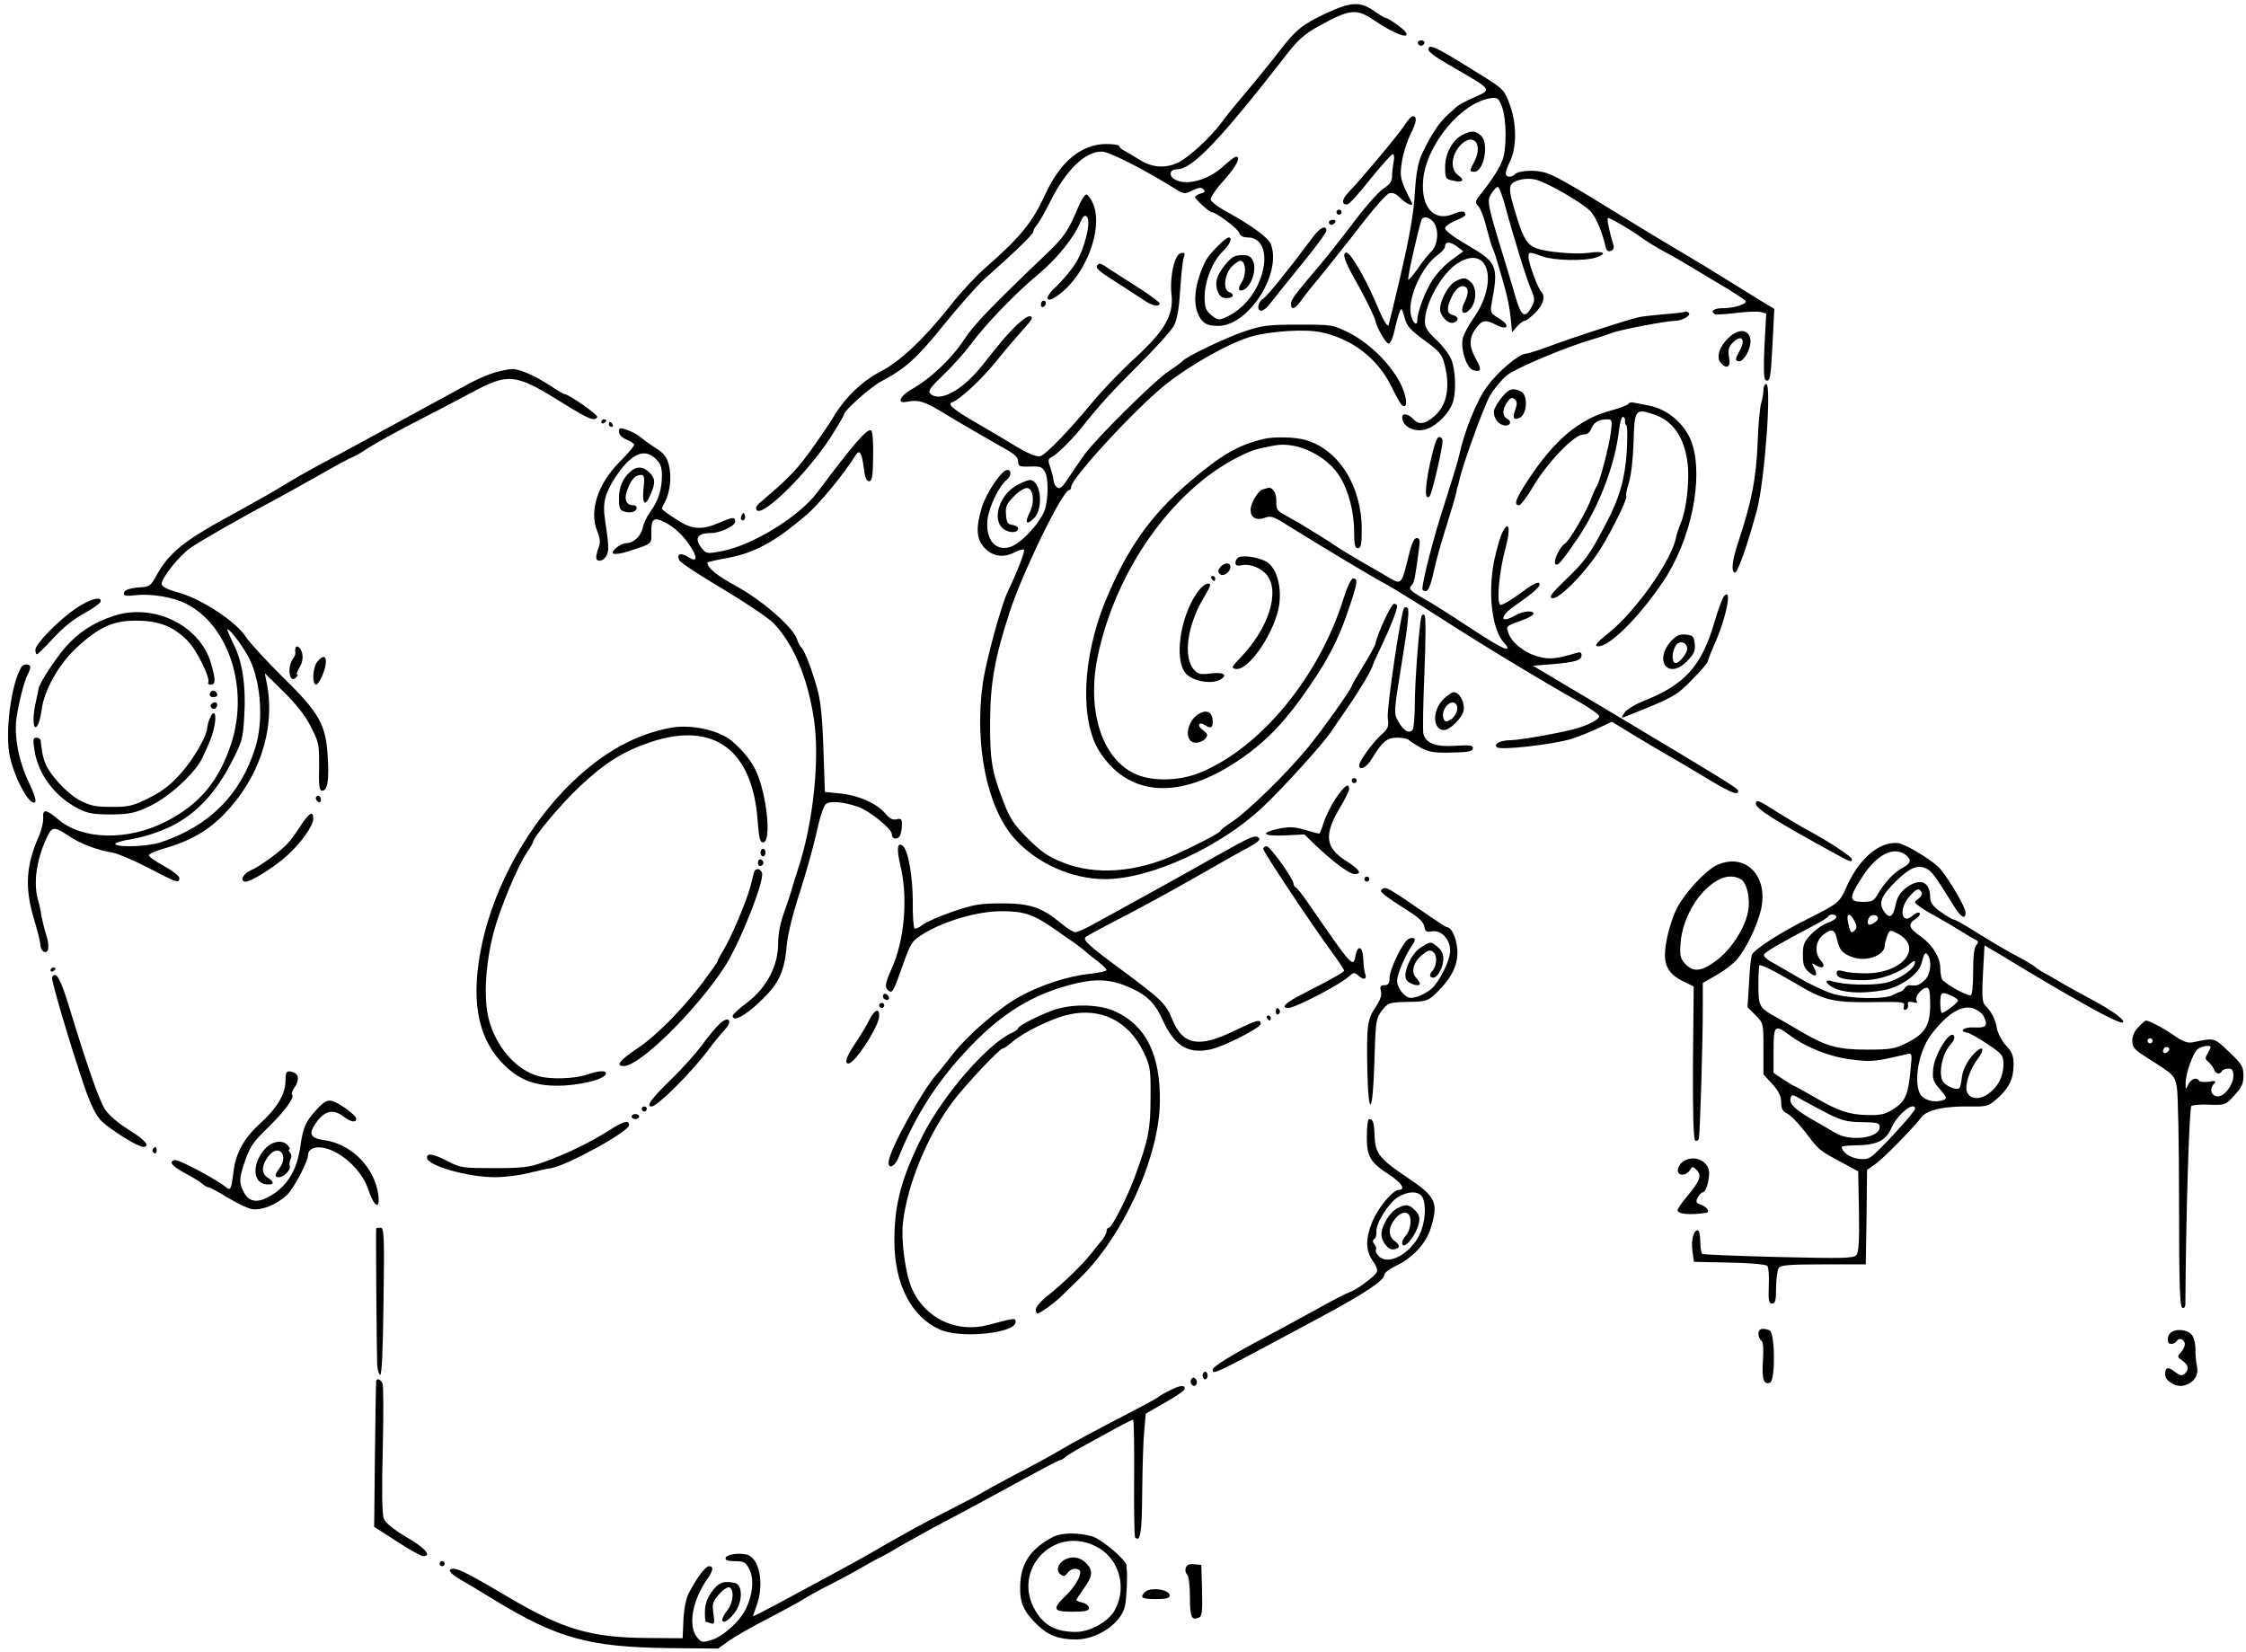 <?xml version="1.0" standalone="no"?>
<!DOCTYPE svg PUBLIC "-//W3C//DTD SVG 20010904//EN"
 "http://www.w3.org/TR/2001/REC-SVG-20010904/DTD/svg10.dtd">
<svg version="1.0" xmlns="http://www.w3.org/2000/svg"
 width="889pt" height="654pt" viewBox="0 0 889 654"
 preserveAspectRatio="xMidYMid meet">
<g transform="translate(0,654) scale(0.1,-0.1)"
fill="#000000" stroke="none">
<path d="M5250 6488 c-94 -44 -121 -65 -188 -153 -42 -54 -118 -147 -176 -215
-12 -14 -35 -43 -51 -65 -42 -57 -124 -133 -167 -156 -50 -26 -104 -24 -153 6
-22 14 -50 30 -62 37 -13 6 -23 15 -23 20 0 4 -24 8 -52 8 -98 -1 -181 -70
-239 -196 -53 -115 -99 -172 -241 -296 -35 -31 -96 -96 -134 -145 -104 -132
-201 -224 -279 -264 -73 -37 -144 -106 -190 -186 -16 -26 -57 -86 -91 -133
-57 -77 -85 -105 -187 -192 -24 -19 -29 -29 -21 -38 25 -25 199 147 289 285
30 47 55 89 55 93 0 16 107 112 151 134 94 50 139 91 243 220 59 73 132 156
162 183 125 111 194 178 194 188 0 6 6 18 14 26 8 9 31 50 52 91 63 127 139
201 206 200 29 -1 160 -67 279 -141 45 -28 47 -29 78 -13 25 12 36 13 44 5 9
-9 6 -13 -11 -17 -12 -4 -22 -10 -22 -14 0 -8 57 -60 66 -60 17 0 104 -65 109
-82 4 -12 16 -18 34 -18 69 0 87 -91 37 -193 -28 -57 -74 -101 -128 -125 -24
-10 -31 -8 -54 11 -22 19 -26 31 -26 74 1 62 32 140 73 179 27 26 39 54 22 54
-13 -1 -77 -65 -90 -91 -43 -84 -54 -169 -28 -218 16 -32 33 -41 78 -41 119 1
252 208 207 324 -9 25 -78 75 -180 131 -30 16 -56 37 -58 45 -1 9 22 43 53 77
49 55 69 93 47 93 -4 0 -28 -18 -52 -40 -62 -56 -152 -78 -195 -47 -20 16 -13
37 14 37 60 0 169 114 431 451 47 61 73 84 127 114 129 71 151 73 226 22 78
-53 144 -76 119 -42 -9 13 -69 55 -79 55 -4 0 -24 12 -45 27 -55 38 -90 36
-188 -9z"/>
<path d="M5612 6369 c2 -6 8 -10 13 -10 5 0 11 4 13 10 2 6 -4 11 -13 11 -9 0
-15 -5 -13 -11z"/>
<path d="M5656 6352 c-9 -14 8 -28 109 -86 141 -82 141 -80 71 -111 -32 -14
-64 -31 -71 -38 -7 -7 -21 -19 -31 -28 -35 -30 -71 -84 -106 -159 -15 -33 -23
-75 -28 -155 -4 -76 -21 -173 -54 -315 -26 -113 -49 -206 -50 -208 -6 -6 -24
26 -56 103 -38 88 -95 185 -110 185 -19 0 -9 -32 34 -108 39 -68 77 -147 80
-162 4 -25 42 -90 52 -90 7 0 17 21 23 48 5 26 14 58 19 72 9 24 10 24 21 -16
9 -35 23 -50 80 -92 59 -43 69 -55 79 -95 23 -90 9 -160 -39 -203 -37 -33 -63
-37 -84 -14 -20 22 -45 27 -45 8 1 -40 56 -64 103 -44 39 16 82 61 96 99 16
41 13 132 -5 175 -8 20 -35 55 -60 78 -33 31 -44 48 -44 71 0 73 69 195 133
233 121 74 160 -80 57 -223 -16 -23 -34 -56 -39 -72 -12 -42 13 -122 40 -130
32 -10 35 2 11 44 -28 49 -28 84 0 121 25 34 37 36 80 14 46 -24 58 -2 12 25
-34 21 -36 24 -30 59 28 149 23 162 -94 231 -50 28 -90 58 -90 67 0 8 18 21
40 30 22 9 40 19 40 23 0 17 -14 18 -47 4 -77 -32 -129 26 -120 133 11 141
154 313 272 326 23 3 28 -3 41 -37 17 -49 18 -160 2 -206 -11 -32 -41 -80 -90
-141 -20 -25 -20 -29 -6 -45 9 -10 24 -49 33 -88 10 -38 20 -74 24 -80 3 -5
11 -28 17 -50 7 -22 20 -67 29 -100 10 -33 21 -87 24 -120 l6 -60 20 23 c11
12 24 22 30 22 6 0 25 15 43 33 32 33 40 65 22 83 -13 13 -50 113 -50 136 0
22 4 22 55 3 48 -17 169 -19 213 -4 47 16 30 27 -30 18 -50 -7 -163 3 -204 17
-38 14 -53 37 -79 120 -38 122 -38 136 4 150 21 7 48 8 69 3 44 -10 191 -95
219 -127 21 -25 45 -81 57 -134 4 -20 11 -26 22 -21 11 4 14 13 9 27 -15 49
-25 99 -21 103 4 4 92 -47 141 -83 17 -12 53 -34 80 -49 28 -14 62 -34 77 -43
15 -9 77 -46 137 -82 61 -36 111 -68 111 -73 0 -12 -48 -27 -91 -27 -36 0 -51
-12 -31 -24 4 -2 41 0 82 5 41 5 85 7 98 4 l23 -6 -7 -128 c-4 -87 -3 -130 4
-135 18 -11 21 6 28 146 l7 135 -56 34 c-30 19 -91 56 -134 83 -43 27 -125 77
-183 111 -58 34 -157 94 -220 133 -205 127 -272 165 -309 177 -40 14 -109 11
-125 -5 -14 -14 -36 -12 -36 3 0 8 7 29 16 46 27 55 28 146 2 221 -22 62 -26
66 -98 112 -175 110 -216 132 -224 120z m298 -614 c37 -138 89 -305 106 -343
15 -36 16 -44 4 -67 -27 -51 -42 -43 -65 35 -11 40 -38 128 -59 197 -53 175
-55 186 -36 215 9 14 20 25 25 25 4 0 15 -28 25 -62z m-282 -75 c25 -29 21
-91 -7 -119 -13 -13 -38 -44 -55 -70 -18 -25 -34 -43 -36 -41 -4 4 35 181 52
235 5 17 28 15 46 -5z m98 -101 l22 -17 -45 -33 c-25 -17 -59 -53 -76 -79 -29
-43 -61 -128 -61 -160 0 -28 -19 -11 -26 23 -12 66 44 190 107 235 16 11 29
27 29 35 0 19 23 18 50 -4z"/>
<path d="M5557 6041 c-26 -39 -168 -209 -220 -263 -27 -28 -28 -49 -4 -47 7 0
48 45 91 100 44 54 84 99 89 99 5 0 7 -14 3 -31 -3 -17 -6 -43 -6 -58 0 -19
-10 -32 -35 -48 -18 -12 -69 -69 -111 -125 -43 -57 -103 -133 -133 -169 -110
-130 -120 -144 -121 -161 0 -27 16 -22 40 12 11 16 30 39 40 52 33 39 136 168
215 270 41 53 83 99 94 103 13 4 28 -2 45 -20 23 -23 53 -35 44 -17 -45 88
-49 101 -39 162 5 33 21 83 35 111 24 47 26 69 7 69 -5 0 -20 -17 -34 -39z"/>
<path d="M5790 6007 c-41 -21 -70 -74 -70 -128 0 -45 2 -48 31 -54 39 -9 49 1
21 21 -31 22 -29 74 4 114 51 60 97 14 60 -59 -20 -37 -20 -41 -1 -41 39 0 60
113 27 143 -22 20 -38 21 -72 4z"/>
<path d="M4269 5723 c-40 -96 -55 -119 -127 -188 -219 -209 -288 -281 -325
-338 -50 -77 -135 -157 -212 -200 -42 -24 -55 -55 -20 -48 55 10 73 4 175 -59
36 -22 169 -99 217 -126 39 -21 53 -35 53 -51 0 -19 5 -21 47 -20 41 2 49 -1
60 -23 12 -22 13 -91 1 -140 -12 -50 -94 -141 -139 -155 -60 -19 -100 31 -90
111 7 50 45 129 75 154 19 15 21 40 3 40 -22 0 -84 -92 -101 -149 -25 -85 -21
-127 13 -162 33 -33 75 -38 120 -14 16 8 31 12 34 9 5 -6 -27 -88 -62 -161
-27 -54 -88 -277 -101 -368 -34 -243 17 -494 126 -615 88 -98 227 -160 358
-160 179 0 455 126 624 285 79 74 241 253 271 299 9 14 39 57 67 98 44 63 97
152 99 168 0 3 16 37 34 75 34 71 61 140 61 156 0 5 -6 9 -12 9 -12 0 -68
-123 -74 -159 -2 -7 -23 -47 -48 -87 -25 -41 -46 -77 -46 -80 0 -10 -114 -171
-173 -243 -82 -100 -239 -254 -299 -293 -26 -17 -48 -34 -48 -38 0 -6 -94 -55
-180 -94 -156 -70 -314 -81 -441 -31 -59 23 -88 43 -140 95 -55 55 -71 78 -97
146 -47 122 -54 165 -53 322 1 150 19 250 77 428 51 158 210 484 236 484 4 0
8 6 8 13 0 34 258 313 375 406 101 80 259 168 342 190 79 21 210 29 271 16
125 -26 227 -105 282 -220 17 -35 35 -67 40 -70 22 -14 20 27 -2 77 -36 79
-123 167 -205 209 -67 34 -69 34 -203 34 -120 0 -144 -3 -215 -27 -72 -24
-233 -101 -245 -118 -3 -3 -27 -22 -55 -40 -60 -41 -288 -267 -333 -330 -18
-25 -46 -66 -63 -92 -25 -38 -35 -46 -45 -37 -8 6 -14 18 -14 27 0 9 -6 31
-12 50 -11 30 -11 35 7 44 21 12 76 66 110 108 78 98 125 149 231 255 67 66
130 136 140 155 13 24 21 67 25 140 4 58 10 116 14 129 7 19 5 22 -11 19 -25
-4 -45 -95 -37 -164 9 -81 -26 -142 -143 -250 -53 -48 -128 -126 -167 -173
-97 -117 -186 -209 -208 -216 -17 -6 -54 11 -124 54 -16 10 -70 42 -120 71
-101 58 -127 80 -107 87 32 12 115 89 173 160 34 43 83 100 108 128 36 39 42
50 29 53 -18 3 -68 -43 -133 -123 -22 -28 -49 -61 -60 -75 -78 -97 -167 -144
-203 -108 -10 10 1 25 51 73 35 33 83 87 108 120 61 83 179 205 272 282 73 62
137 141 165 207 9 21 16 26 24 18 18 -18 -9 -129 -46 -186 -18 -28 -52 -68
-75 -90 -53 -47 -42 -73 12 -31 107 80 174 261 134 358 -9 20 -21 37 -27 37
-6 0 -20 -21 -31 -47z"/>
<path d="M5290 5700 c0 -5 5 -10 10 -10 6 0 10 5 10 10 0 6 -4 10 -10 10 -5 0
-10 -4 -10 -10z"/>
<path d="M5260 5660 c0 -5 4 -10 9 -10 6 0 13 5 16 10 3 6 -1 10 -9 10 -9 0
-16 -4 -16 -10z"/>
<path d="M5200 5606 c-102 -137 -184 -238 -201 -249 -21 -13 -26 -47 -6 -47 7
0 23 13 34 28 12 16 67 84 122 152 56 68 101 129 101 137 0 23 -24 13 -50 -21z"/>
<path d="M4851 5494 c-36 -44 -44 -74 -31 -108 7 -19 17 -26 35 -26 27 0 34
15 10 24 -25 9 -19 69 10 100 14 15 31 26 38 23 19 -6 20 -56 2 -84 -19 -28
-12 -42 13 -27 27 18 45 75 33 107 -9 22 -17 27 -45 27 -28 0 -41 -7 -65 -36z"/>
<path d="M4346 5493 c-13 -13 -4 -22 77 -73 45 -29 94 -61 109 -71 29 -20 58
-25 58 -10 0 4 -37 32 -82 61 -46 29 -94 60 -108 69 -41 28 -47 31 -54 24z"/>
<path d="M5762 5427 c-27 -12 -62 -75 -62 -110 0 -29 33 -62 55 -54 21 9 19
24 -5 30 -24 6 -25 28 -4 72 16 34 38 50 55 39 13 -8 11 -31 -6 -64 -19 -38 0
-53 27 -20 23 29 23 82 0 103 -21 19 -28 20 -60 4z"/>
<path d="M4120 5334 c0 -8 5 -12 10 -9 6 3 10 10 10 16 0 5 -4 9 -10 9 -5 0
-10 -7 -10 -16z"/>
<path d="M6669 5306 c-2 -2 -40 -7 -84 -10 -44 -4 -89 -9 -100 -12 -61 -15
-262 -81 -340 -110 -50 -19 -97 -34 -105 -34 -28 -1 -110 -70 -154 -130 -41
-55 -90 -177 -111 -275 -3 -16 -29 -100 -56 -185 -43 -130 -89 -309 -89 -342
0 -4 6 -8 14 -8 9 0 20 26 31 78 9 42 32 124 51 182 18 58 35 116 38 130 2 14
5 25 6 25 1 0 3 11 6 23 9 49 94 285 120 333 15 27 46 64 68 83 38 30 235 113
346 145 25 7 56 18 70 23 32 13 217 48 251 48 29 0 67 24 52 33 -6 4 -12 5
-14 3z"/>
<path d="M6840 5201 c-35 -34 -47 -75 -30 -96 24 -29 42 -18 34 20 -5 27 -2
41 11 55 37 40 58 19 30 -30 -18 -32 -18 -40 0 -40 8 0 21 13 30 30 40 77 -14
122 -75 61z"/>
<path d="M1960 5066 c-25 -7 -74 -28 -110 -48 -36 -20 -117 -64 -180 -98 -63
-34 -169 -92 -235 -128 -66 -36 -149 -81 -184 -99 -35 -19 -91 -51 -125 -72
-33 -21 -134 -78 -224 -127 -174 -95 -233 -143 -281 -229 -24 -44 -29 -48 -68
-50 -46 -4 -63 -11 -63 -27 0 -7 17 -8 48 -4 58 7 151 -8 201 -35 168 -87 247
-336 176 -553 -49 -149 -126 -241 -260 -309 -150 -76 -329 -72 -424 9 -48 41
-63 43 -60 7 1 -16 -6 -46 -15 -68 -54 -121 -59 -208 -21 -335 14 -46 25 -91
25 -101 0 -10 5 -21 11 -25 21 -13 27 19 12 65 -8 25 -16 59 -19 75 -2 16 -8
46 -14 65 -20 71 -3 172 42 259 15 29 28 28 80 -7 46 -31 109 -55 173 -66 22
-4 86 -31 143 -61 111 -58 122 -62 122 -40 0 8 -27 29 -61 48 -33 18 -61 37
-60 43 0 5 27 17 60 26 101 29 172 69 236 134 140 142 205 336 172 515 l-9 45
75 -74 c50 -49 87 -96 108 -139 31 -60 33 -70 32 -158 -2 -75 1 -94 12 -94 22
0 28 42 22 136 -7 126 -34 173 -178 314 -64 63 -130 135 -146 159 -38 60 -174
149 -265 175 -48 13 -68 24 -68 35 0 24 70 112 115 143 37 26 210 125 330 188
28 15 107 59 176 98 70 40 130 72 133 72 4 0 33 16 64 37 31 20 111 64 177 98
66 34 168 87 226 118 154 83 177 80 372 -42 97 -60 120 -70 131 -52 5 8 -113
91 -130 91 -3 0 -29 15 -57 34 -62 40 -121 66 -151 65 -11 0 -41 -6 -66 -13z
m-983 -1115 c54 -89 69 -257 34 -369 -58 -187 -182 -312 -374 -376 -51 -17
-172 -22 -181 -7 -3 4 28 14 69 20 45 8 104 27 152 50 98 48 178 132 241 257
41 79 44 92 49 183 7 116 -8 215 -43 282 -13 27 -24 52 -24 56 1 12 48 -46 77
-96z"/>
<path d="M6980 4996 c0 -12 -4 -36 -9 -52 -5 -16 -12 -88 -14 -159 -6 -140
-23 -229 -78 -395 -23 -69 -27 -112 -13 -117 11 -4 49 104 88 247 31 116 59
500 37 500 -6 0 -11 -11 -11 -24z"/>
<path d="M5947 4970 c-14 -16 -28 -39 -32 -50 -8 -25 9 -56 35 -63 25 -7 38
13 16 25 -20 11 -21 37 0 66 12 18 19 20 29 12 10 -9 11 -18 3 -41 -12 -34 -8
-42 15 -34 31 12 37 89 8 105 -31 16 -48 12 -74 -20z"/>
<path d="M6446 4942 c-3 -6 -36 -18 -73 -28 -122 -33 -221 -116 -324 -273 -50
-76 -59 -101 -36 -101 6 0 32 34 56 75 55 93 162 205 197 205 17 0 27 8 33 24
10 25 30 36 63 36 19 0 20 -4 14 -52 -8 -58 -44 -197 -56 -213 -4 -5 -15 -30
-24 -55 -22 -55 -85 -162 -103 -173 -19 -12 -45 -66 -37 -79 8 -12 23 5 86 97
86 126 150 293 166 430 4 34 11 58 17 55 5 -3 9 -10 7 -17 -1 -6 1 -14 5 -16
5 -3 5 -50 2 -106 -8 -110 -29 -184 -85 -289 -61 -117 -81 -144 -156 -216 -58
-56 -69 -71 -54 -74 24 -5 111 80 173 168 46 64 128 228 120 237 -3 2 2 25 10
51 9 26 17 98 19 162 3 129 7 134 79 110 77 -25 122 -91 135 -195 8 -69 -5
-183 -27 -235 -8 -19 -17 -46 -19 -58 -18 -91 -160 -292 -266 -377 -46 -36
-58 -51 -46 -53 42 -8 160 107 259 253 112 164 163 410 116 551 -26 75 -97
136 -173 149 -22 4 -46 9 -56 11 -9 3 -19 1 -22 -4z"/>
<path d="M2380 4869 c0 -5 5 -7 10 -4 6 3 10 8 10 11 0 2 -4 4 -10 4 -5 0 -10
-5 -10 -11z"/>
<path d="M2410 4860 c0 -5 5 -10 11 -10 5 0 7 5 4 10 -3 6 -8 10 -11 10 -2 0
-4 -4 -4 -10z"/>
<path d="M2450 4831 c0 -11 12 -24 30 -31 17 -7 30 -16 30 -21 0 -5 -25 -35
-56 -66 -88 -87 -123 -197 -90 -276 11 -27 13 -45 6 -63 -6 -14 -10 -32 -10
-40 0 -21 28 -17 41 7 10 20 9 39 -7 147 -9 60 1 100 40 160 60 93 114 120
159 78 21 -20 27 -34 27 -69 0 -54 -15 -102 -47 -144 -13 -18 -26 -46 -29 -63
-7 -32 -37 -60 -64 -60 -23 0 -63 -31 -53 -41 4 -4 31 -1 58 8 97 31 94 29 93
72 -1 52 7 62 37 51 42 -16 85 -53 115 -99 33 -49 30 -70 -6 -46 -29 19 -48
12 -35 -13 5 -10 83 -61 173 -114 90 -54 179 -114 200 -135 78 -82 134 -213
159 -376 25 -160 -2 -413 -61 -593 -11 -33 -22 -69 -25 -80 -2 -10 -15 -50
-29 -89 -17 -45 -26 -91 -26 -130 0 -89 -46 -175 -122 -233 -32 -24 -58 -48
-58 -53 0 -26 47 -2 107 55 77 73 98 117 108 231 4 40 25 125 50 200 23 72 53
177 66 235 12 58 29 111 38 117 15 14 70 9 128 -11 45 -16 133 -87 133 -108 0
-22 26 -24 34 -2 3 9 6 27 6 41 0 21 -4 24 -21 20 -15 -4 -28 2 -45 23 -34 40
-107 72 -178 79 l-61 6 -6 175 c-5 137 -11 191 -29 250 -22 75 -48 141 -61
150 -3 3 -10 16 -14 29 -14 46 -136 153 -238 209 -82 45 -117 74 -117 95 0 2
33 10 73 17 111 20 190 62 316 169 53 45 151 164 197 238 16 26 25 12 33 -49
4 -37 10 -53 21 -53 12 0 15 19 16 98 1 56 -2 100 -8 103 -15 10 -70 -54 -213
-245 -71 -95 -253 -208 -375 -232 -61 -12 -64 -11 -82 10 -31 40 -19 61 37 61
35 0 95 28 95 45 0 20 -9 19 -65 -5 -69 -30 -109 -26 -171 16 -30 19 -54 37
-54 40 0 3 5 15 12 27 20 38 27 100 16 144 -8 33 -19 48 -52 69 -22 14 -50 34
-61 44 -11 9 -35 22 -52 28 -29 10 -33 9 -33 -7z"/>
<path d="M5005 4803 c-102 -23 -172 -64 -297 -171 -156 -134 -247 -264 -333
-472 -92 -226 -101 -472 -23 -595 123 -191 341 -193 591 -6 76 57 134 118 199
206 110 152 155 237 203 384 29 87 30 101 11 101 -8 0 -23 -31 -39 -82 -97
-310 -332 -593 -571 -688 -83 -33 -193 -34 -258 -1 -128 62 -187 252 -143 463
71 340 295 657 556 789 54 27 70 32 146 46 88 16 207 -42 257 -125 35 -57 56
-141 56 -219 0 -49 3 -63 15 -63 12 0 15 15 15 74 0 173 -92 318 -225 355 -40
11 -121 13 -160 4z"/>
<path d="M5660 4705 c-21 -99 -21 -150 -1 -129 9 9 51 190 51 219 0 8 -6 15
-14 15 -9 0 -20 -34 -36 -105z"/>
<path d="M2500 4677 c-33 -26 -50 -62 -50 -109 0 -42 3 -48 24 -54 26 -6 46 1
46 17 0 5 -6 9 -14 9 -29 0 -38 26 -21 66 16 40 30 54 54 54 11 0 13 -12 8
-55 -6 -63 7 -73 29 -20 19 46 18 61 -6 85 -23 23 -48 25 -70 7z"/>
<path d="M4030 4622 c-75 -37 -108 -143 -55 -178 25 -16 55 -13 55 5 0 5 -10
11 -22 13 -19 2 -24 10 -26 41 -3 32 2 43 32 73 20 20 43 34 53 32 24 -4 29
-58 8 -98 -20 -40 -12 -51 17 -22 40 39 28 152 -16 152 -6 0 -27 -8 -46 -18z"/>
<path d="M4999 4603 c-19 -5 -49 -54 -49 -81 0 -31 23 -44 55 -32 23 9 35 6
79 -22 153 -95 366 -223 401 -240 22 -12 119 -71 215 -133 169 -109 392 -244
553 -335 42 -24 77 -49 77 -55 0 -12 -34 -31 -85 -47 -51 -16 -228 -48 -265
-48 -41 0 -70 -15 -55 -28 13 -13 223 11 295 33 30 10 79 29 107 43 l53 25 82
-50 c46 -28 103 -62 128 -76 25 -14 94 -55 154 -91 104 -63 136 -77 136 -57 0
10 -41 35 -504 312 l-309 184 79 6 c91 8 114 15 114 36 0 11 -6 13 -22 8 -76
-23 -105 -26 -146 -15 -54 13 -108 55 -121 93 -11 30 -14 27 67 57 17 7 32 16
32 21 0 14 -42 10 -70 -6 -64 -37 -67 -6 -3 38 78 54 105 79 95 89 -6 6 -35
-10 -76 -42 -37 -27 -72 -47 -78 -44 -15 10 -4 133 21 224 21 79 14 114 -12
63 -9 -16 -23 -67 -33 -113 -26 -133 -8 -277 42 -328 8 -8 13 -16 10 -19 -7
-7 -57 22 -169 96 -56 37 -128 83 -159 100 -59 34 -65 40 -49 56 9 10 13 32
27 138 6 38 4 47 -9 47 -10 0 -20 -22 -32 -72 -27 -112 -28 -113 -75 -86 -21
13 -69 41 -107 62 -37 22 -86 51 -108 66 -35 24 -59 38 -140 88 -11 6 -37 21
-57 32 -33 18 -37 24 -36 56 1 31 -14 56 -32 53 -3 -1 -12 -3 -21 -6z"/>
<path d="M2936 4501 c-4 -7 -5 -15 -2 -18 9 -9 19 4 14 18 -4 11 -6 11 -12 0z"/>
<path d="M4903 4334 c-7 -3 -13 -13 -13 -21 0 -12 7 -14 28 -10 31 6 77 -13
98 -41 50 -67 5 -208 -103 -322 -39 -41 -41 -45 -22 -48 53 -9 160 153 173
259 8 68 -10 135 -45 161 -26 20 -93 32 -116 22z"/>
<path d="M4830 4295 c-10 -12 -10 -19 -2 -27 13 -13 42 6 42 28 0 19 -24 18
-40 -1z"/>
<path d="M4795 4250 c3 -5 8 -10 11 -10 2 0 4 5 4 10 0 6 -5 10 -11 10 -5 0
-7 -4 -4 -10z"/>
<path d="M4737 4192 c-66 -95 -90 -264 -44 -317 26 -31 100 -45 136 -26 34 19
14 32 -37 25 -40 -5 -50 -3 -66 15 -44 49 -27 175 38 284 29 49 32 57 17 57
-10 0 -30 -17 -44 -38z"/>
<path d="M6823 4179 c-6 -8 -23 -54 -37 -102 -50 -172 -116 -246 -276 -310
-36 -14 -72 -36 -80 -48 -13 -20 -13 -22 0 -17 194 77 205 83 267 147 35 35
63 68 63 73 0 5 11 33 24 63 48 104 75 237 39 194z"/>
<path d="M301 4132 c-67 -45 -161 -141 -161 -164 0 -10 3 -18 6 -18 4 0 33 29
66 65 37 40 83 77 121 97 33 18 63 39 65 46 7 24 -43 11 -97 -26z"/>
<path d="M5557 4132 c-13 -21 -69 -399 -64 -435 5 -33 1 -42 -25 -65 -34 -30
-88 -105 -88 -121 0 -24 30 -9 51 27 39 65 59 82 99 82 20 0 40 -4 46 -9 5 -5
26 -19 48 -31 32 -17 53 -21 122 -19 67 1 84 5 84 17 0 12 -12 13 -67 10 -79
-6 -119 9 -129 47 -3 13 -1 122 4 242 5 120 6 222 1 227 -5 6 -10 4 -13 -5 -8
-27 -26 -257 -26 -346 0 -48 -4 -94 -8 -101 -13 -19 -37 -5 -58 33 -18 33 -17
37 15 235 22 135 30 205 23 212 -6 6 -12 6 -15 0z"/>
<path d="M450 4102 c-81 -27 -139 -65 -191 -124 -42 -49 -101 -139 -106 -163
-1 -5 -7 -36 -14 -67 -12 -61 -6 -107 11 -77 5 9 12 36 15 60 9 75 68 180 136
243 90 84 147 110 239 109 90 0 147 -23 203 -80 37 -38 91 -149 81 -165 -3 -4
2 -8 10 -8 20 0 20 18 1 85 -44 150 -227 239 -385 187z"/>
<path d="M6616 4004 c-73 -80 -12 -158 63 -80 26 27 32 40 29 67 -3 30 -7 34
-35 37 -24 2 -37 -3 -57 -24z m62 -28 c4 -20 -36 -68 -49 -60 -12 7 -11 41 2
65 12 24 42 21 47 -5z"/>
<path d="M1169 3973 c-1 -5 -1 -12 0 -17 1 -4 -2 -13 -7 -20 -27 -34 -18 -106
10 -78 6 6 9 12 4 12 -4 0 1 13 10 29 11 18 14 38 10 55 -6 24 -24 36 -27 19z"/>
<path d="M1257 3922 c-19 -20 -23 -92 -6 -92 12 0 39 61 39 90 0 25 -12 26
-33 2z"/>
<path d="M85 3900 c-42 -68 -67 -268 -45 -359 21 -89 77 -190 98 -177 7 4 -1
31 -24 79 -40 84 -58 180 -49 252 9 62 30 147 44 174 6 11 11 24 11 30 0 14
-27 14 -35 1z"/>
<path d="M836 3803 c-11 -11 -6 -23 9 -23 8 0 15 4 15 9 0 13 -16 22 -24 14z"/>
<path d="M5709 3768 c-41 -46 -37 -118 7 -118 23 0 72 49 77 77 6 32 -16 73
-39 73 -8 0 -28 -15 -45 -32z m56 -18 c10 -16 -4 -49 -26 -60 -15 -9 -21 -7
-25 5 -14 36 32 85 51 55z"/>
<path d="M835 3751 c-6 -11 9 -23 19 -14 9 9 7 23 -3 23 -6 0 -12 -4 -16 -9z"/>
<path d="M4750 3717 c-55 -28 -67 -117 -16 -117 13 0 30 7 37 16 11 14 10 18
-10 34 -25 18 -16 36 9 19 23 -14 30 -11 30 15 0 34 -20 48 -50 33z"/>
<path d="M830 3695 c-6 -14 -10 -32 -10 -38 -1 -25 -40 -97 -80 -149 -54 -68
-90 -98 -165 -134 -50 -24 -72 -29 -135 -28 -64 0 -83 4 -128 28 -53 30 -123
108 -137 156 -7 22 -9 36 -14 78 0 6 -8 12 -17 12 -13 0 -14 -8 -8 -47 14 -97
80 -186 174 -234 37 -19 60 -23 130 -23 74 1 94 5 153 33 75 35 181 132 208
191 35 76 39 86 48 128 10 48 -3 68 -19 27z"/>
<path d="M2660 3660 c-142 -25 -272 -97 -397 -218 -169 -163 -304 -404 -354
-633 -47 -216 -22 -369 76 -474 69 -73 139 -98 250 -92 84 6 156 26 163 45 5
16 -27 15 -74 -2 -49 -16 -143 -20 -192 -6 -90 24 -172 119 -199 232 -19 81
-11 213 20 334 25 96 95 264 133 320 13 19 24 38 24 41 0 18 114 154 185 220
100 94 172 139 279 175 250 84 405 -29 425 -312 5 -66 9 -85 21 -85 35 0 16
190 -29 286 -19 40 -53 81 -96 117 -49 41 -158 65 -235 52z"/>
<path d="M5350 3450 c0 -5 5 -10 10 -10 6 0 10 5 10 10 0 6 -4 10 -10 10 -5 0
-10 -4 -10 -10z"/>
<path d="M5286 3378 c-19 -29 -40 -72 -47 -95 -7 -24 -15 -43 -18 -43 -3 0
-28 7 -56 15 -40 12 -60 13 -102 5 -79 -17 -65 -31 23 -27 l77 4 41 -40 c69
-66 137 -117 157 -117 33 0 21 18 -36 54 -80 52 -85 102 -20 211 19 31 35 64
35 71 0 28 -20 13 -54 -38z"/>
<path d="M1250 3381 c0 -6 5 -13 10 -16 6 -3 10 1 10 9 0 9 -4 16 -10 16 -5 0
-10 -4 -10 -9z"/>
<path d="M6950 3358 c1 -20 79 -69 317 -199 58 -32 63 -33 63 -20 0 10 -95 72
-175 115 -27 14 -81 47 -120 71 -74 48 -85 52 -85 33z"/>
<path d="M1191 3273 c-17 -27 -39 -57 -49 -68 -26 -31 -113 -95 -149 -110 -32
-14 -46 -45 -20 -45 21 0 110 56 160 100 56 50 107 120 107 149 0 33 -15 25
-49 -26z"/>
<path d="M4900 3199 c-30 -16 -68 -38 -85 -47 -25 -15 -294 -165 -492 -273
-29 -16 -58 -29 -67 -29 -8 0 -33 16 -56 35 -76 63 -122 79 -235 79 -87 0
-113 -5 -195 -33 -52 -18 -105 -41 -118 -52 -13 -10 -28 -17 -32 -14 -4 3 -8
49 -7 102 0 104 -18 206 -39 224 -23 19 -26 -11 -9 -82 29 -125 15 -293 -36
-404 -25 -56 -28 -73 -14 -85 17 -14 20 -10 60 104 31 87 35 92 84 122 84 50
212 87 306 87 89 0 126 -13 208 -70 29 -20 65 -46 82 -57 16 -12 36 -27 43
-34 8 -7 29 -24 48 -38 19 -15 34 -30 34 -34 0 -4 -30 -11 -67 -15 -83 -8
-197 -45 -279 -91 -81 -45 -204 -152 -262 -226 -26 -33 -55 -70 -66 -82 -55
-63 -178 -284 -188 -340 -6 -36 22 -28 38 11 58 145 133 269 232 383 147 168
274 255 446 301 90 25 153 24 218 -2 80 -31 117 -64 148 -133 48 -105 99 -138
187 -121 51 9 203 86 203 102 0 20 -14 16 -108 -29 -137 -67 -201 -55 -242 47
-25 62 -43 79 -205 199 -126 93 -150 115 -138 127 5 4 69 39 143 77 74 38 209
112 300 164 91 52 184 105 208 117 23 12 40 26 37 31 -10 15 -26 11 -85 -21z"/>
<path d="M7475 3200 c-63 -14 -128 -81 -169 -177 -24 -54 -32 -61 -146 -118
-111 -55 -217 -123 -226 -145 -3 -8 -9 -58 -11 -111 l-6 -96 32 -32 c31 -31
31 -33 31 -133 l0 -101 35 -38 c25 -28 35 -48 35 -72 0 -26 6 -36 24 -45 13
-6 45 -39 72 -74 55 -72 53 -71 143 -119 l66 -36 3 -158 c2 -116 -1 -161 -10
-173 -11 -13 -49 -14 -307 -8 -162 4 -299 10 -303 12 -4 3 -8 25 -8 50 0 24
-5 44 -10 44 -17 0 -27 -39 -21 -83 l6 -42 140 -3 c77 -1 144 -7 150 -13 5 -5
8 -41 6 -79 -2 -59 0 -70 13 -70 13 0 16 12 16 63 0 34 5 69 10 77 7 12 40 15
177 15 l168 0 3 187 2 187 33 23 c30 21 142 134 184 187 23 29 94 43 194 41
62 -1 70 1 104 31 47 42 65 78 65 134 0 37 -6 51 -30 76 -16 18 -32 48 -36 68
-6 37 -22 67 -47 92 -11 12 -13 37 -8 126 l6 111 69 -41 c171 -104 227 -136
351 -206 60 -34 116 -60 125 -59 20 4 -34 45 -120 91 -36 19 -91 49 -123 68
-32 19 -67 39 -77 44 -10 6 -24 16 -31 22 -8 6 -45 28 -84 48 -38 21 -104 60
-146 87 -42 26 -80 48 -86 48 -5 0 -29 14 -51 30 -31 22 -42 37 -42 56 0 65
-40 81 -96 39 -23 -18 -35 -37 -41 -67 -10 -50 -25 -57 -47 -24 -21 33 -10 60
50 119 53 52 84 65 118 49 22 -10 35 -28 107 -144 30 -50 49 -61 49 -30 0 20
-61 125 -100 172 -22 27 -116 87 -160 101 -8 3 -29 3 -45 -1z m68 -44 c24 -19
21 -33 -10 -50 -34 -17 -73 -59 -99 -103 -16 -29 -23 -33 -61 -33 -55 0 -56
15 -3 97 57 90 125 125 173 89z m63 -148 c4 -6 -2 -17 -12 -25 -19 -14 -19
-15 1 -29 11 -9 40 -27 65 -40 25 -14 70 -40 100 -59 30 -19 60 -36 65 -38 6
-3 5 -10 -2 -18 -9 -8 -13 -45 -13 -106 0 -57 -4 -93 -10 -93 -22 0 -108 50
-114 65 -3 9 -6 28 -6 42 0 42 -30 92 -76 125 -50 35 -54 49 -21 71 12 8 19
18 15 23 -5 4 -17 -1 -27 -10 -44 -40 -57 24 -15 73 28 33 39 38 50 19z m-338
-100 c-2 -6 -18 -16 -36 -22 -17 -6 -46 -26 -63 -44 -28 -29 -33 -41 -33 -82
0 -40 5 -52 25 -69 27 -22 36 -13 19 19 -10 19 -10 20 9 8 27 -16 39 -3 18 20
-26 29 -22 77 10 102 33 26 46 22 54 -18 9 -42 23 -59 65 -72 53 -18 124 9
124 46 0 7 4 24 10 39 9 25 11 25 40 10 104 -54 23 -157 -123 -158 -34 0 -74
3 -89 8 -22 6 -28 4 -28 -8 0 -19 30 -27 107 -27 63 0 142 28 183 65 13 11 20
14 20 6 0 -26 -64 -70 -119 -82 -54 -11 -162 -8 -210 7 -38 11 -21 -17 20 -32
42 -15 106 -17 183 -4 67 11 142 64 152 108 10 39 15 46 25 31 17 -26 10 -78
-13 -99 -22 -20 -32 -24 -57 -20 -8 1 -18 -4 -22 -12 -5 -7 -12 -13 -16 -13
-4 -1 -18 -7 -31 -14 -34 -18 -172 -15 -240 6 -31 10 -91 38 -133 63 -42 25
-91 53 -109 63 -17 9 -30 22 -28 28 3 10 65 46 206 120 24 13 46 27 48 31 8
13 36 9 32 -4z m72 -13 c10 -19 11 -28 2 -37 -15 -15 -18 -11 -27 30 -8 38 6
42 25 7z m93 11 c3 -11 -30 -32 -38 -25 -3 4 -3 14 1 23 7 17 33 19 37 2z
m-436 -198 c15 -7 64 -34 109 -60 113 -68 148 -77 304 -75 122 2 131 1 126
-16 -3 -11 0 -17 7 -14 7 2 11 11 9 20 -2 11 3 14 19 10 16 -5 20 -3 15 6 -9
14 20 51 41 51 9 0 13 -17 13 -64 0 -84 -19 -117 -90 -153 -50 -25 -65 -28
-160 -28 -114 0 -161 13 -255 68 -27 16 -70 41 -95 55 -78 43 -80 46 -80 134
0 43 2 78 5 78 2 0 17 -5 32 -12z m728 -110 c14 -6 25 -15 25 -19 0 -8 -54
-49 -64 -49 -3 0 -6 18 -6 40 0 43 5 46 45 28z m125 -78 c21 -39 13 -50 -35
-47 -42 2 -65 -15 -28 -21 10 -2 46 -22 80 -45 58 -39 63 -45 63 -80 0 -48
-21 -89 -60 -117 -36 -26 -75 -21 -85 10 -8 27 12 87 43 128 26 34 24 54 -3
32 -31 -26 -57 -72 -60 -107 -2 -19 -6 -37 -9 -40 -11 -11 -56 8 -67 28 -16
32 -2 104 28 140 18 21 23 33 15 41 -17 17 -75 -78 -80 -132 -4 -41 -1 -51 27
-82 26 -30 28 -37 15 -42 -27 -10 -59 -7 -82 10 -42 29 -25 172 30 246 64 85
123 122 170 106 15 -6 33 -18 38 -28z m-769 -76 c67 -50 159 -87 246 -98 82
-10 93 -9 220 21 21 5 22 3 16 -53 -9 -105 -20 -132 -65 -162 -34 -22 -52 -27
-102 -26 -76 1 -121 16 -214 71 -41 23 -76 43 -78 43 -2 0 -22 12 -44 26 l-40
27 0 88 c0 100 5 105 61 63z m163 -317 c48 -23 73 -29 128 -29 60 -1 68 -3 68
-20 0 -44 -119 -58 -177 -22 -12 8 -44 26 -70 41 -81 45 -112 72 -106 94 5 19
7 18 52 -8 25 -14 73 -40 105 -56z m336 23 c0 -9 -101 -122 -155 -173 -25 -24
-36 -28 -70 -24 -34 5 -65 27 -65 47 0 3 24 6 53 6 87 1 122 18 145 72 23 52
92 106 92 72z"/>
<path d="M5000 3180 c0 -12 189 -296 269 -405 28 -38 51 -73 51 -77 0 -6 -38
-28 -157 -89 -74 -37 -97 -59 -63 -59 26 0 203 92 237 123 21 19 24 19 41 4
21 -19 34 -13 25 10 -3 8 -6 33 -7 56 -1 49 -21 60 -30 17 -10 -53 -8 -56
-188 205 -23 33 -45 62 -50 63 -4 2 -8 8 -8 14 0 19 -93 148 -106 148 -8 0
-14 -5 -14 -10z"/>
<path d="M3010 3165 c0 -8 5 -15 10 -15 6 0 10 7 10 15 0 8 -4 15 -10 15 -5 0
-10 -7 -10 -15z"/>
<path d="M3000 3125 c0 -9 5 -15 11 -13 6 2 11 8 11 13 0 5 -5 11 -11 13 -6 2
-11 -4 -11 -13z"/>
<path d="M6793 3114 c-45 -22 -126 -111 -156 -170 -26 -53 -47 -136 -47 -187
1 -47 23 -78 71 -101 l43 -21 -3 -302 c-1 -202 2 -303 9 -308 5 -3 12 0 14 7
5 14 16 381 16 525 l0 92 54 31 c30 17 67 45 81 62 37 43 80 133 95 196 32
136 -64 231 -177 176z m97 -54 c20 -11 34 -56 32 -105 -3 -69 -62 -169 -132
-220 -56 -41 -88 -44 -119 -11 -20 22 -23 33 -19 83 5 72 43 155 93 206 53 54
102 70 145 47z"/>
<path d="M2985 3088 c-2 -7 -9 -33 -15 -58 -15 -57 -77 -204 -107 -252 -13
-21 -23 -40 -23 -44 0 -3 -26 -39 -57 -81 -81 -108 -188 -216 -263 -265 -68
-46 -85 -68 -51 -68 63 0 284 217 398 391 58 87 161 345 149 374 -7 18 -25 20
-31 3z"/>
<path d="M5400 3060 c0 -5 5 -10 10 -10 6 0 10 5 10 10 0 6 -4 10 -10 10 -5 0
-10 -4 -10 -10z"/>
<path d="M5470 3020 c-14 -8 5 -23 115 -93 33 -21 51 -40 53 -56 3 -19 8 -22
29 -18 37 7 73 -31 73 -76 0 -38 -41 -121 -73 -150 -24 -21 -60 -37 -83 -37
-23 0 -54 38 -54 68 0 26 35 107 62 144 15 20 7 31 -15 22 -22 -8 -77 -120
-77 -156 0 -21 -5 -28 -20 -28 -16 0 -19 -5 -14 -24 4 -15 -3 -35 -20 -61 -34
-49 -37 -75 -34 -245 4 -202 22 -185 28 28 5 161 6 170 30 202 25 31 28 32
102 34 74 1 79 3 114 36 62 61 87 113 82 174 -4 46 -23 86 -42 86 -2 0 -32 19
-67 43 -172 118 -172 118 -189 107z"/>
<path d="M5623 2789 c-38 -24 -72 -102 -56 -128 10 -16 53 -29 53 -15 0 4 -7
15 -16 25 -21 23 -8 65 29 92 21 17 29 18 41 7 16 -13 13 -55 -5 -74 -13 -14
-11 -26 4 -26 18 0 40 42 40 76 0 17 -9 35 -23 46 -27 22 -28 22 -67 -3z"/>
<path d="M200 2699 c0 -5 5 -7 10 -4 6 3 10 8 10 11 0 2 -4 4 -10 4 -5 0 -10
-5 -10 -11z"/>
<path d="M206 2672 c-5 -9 75 -279 130 -439 26 -73 45 -111 67 -132 37 -35
143 -101 163 -101 32 0 9 28 -57 68 -44 28 -79 58 -95 83 -22 36 -69 169 -139
399 -36 118 -53 148 -69 122z"/>
<path d="M3496 2602 c-3 -6 -1 -14 5 -17 15 -10 25 3 12 16 -7 7 -13 7 -17 1z"/>
<path d="M3480 2560 c0 -5 5 -10 10 -10 6 0 10 5 10 10 0 6 -4 10 -10 10 -5 0
-10 -4 -10 -10z"/>
<path d="M4180 2545 c-54 -17 -150 -65 -150 -75 0 -4 -11 -12 -24 -18 -97 -44
-271 -244 -354 -407 -83 -165 -112 -271 -112 -416 0 -171 66 -301 180 -352 81
-37 300 -15 300 30 0 17 -5 16 -105 -11 -128 -35 -253 24 -306 144 -25 57 -43
188 -35 260 17 151 98 347 198 480 50 66 185 210 198 210 4 0 20 11 36 25 46
39 155 93 221 108 130 31 242 -25 301 -151 25 -52 27 -67 26 -177 0 -125 -8
-165 -61 -310 -31 -85 -92 -205 -104 -205 -5 0 -9 -6 -9 -13 0 -8 -8 -23 -17
-35 -10 -11 -29 -35 -43 -53 -32 -42 -111 -119 -172 -167 -26 -20 -47 -45 -48
-54 0 -10 3 -18 6 -18 9 0 66 41 90 64 12 12 47 46 78 76 172 167 315 481 317
699 2 186 -54 300 -176 357 -59 28 -162 31 -235 9z"/>
<path d="M5050 2534 c0 -8 5 -12 10 -9 6 4 8 11 5 16 -9 14 -15 11 -15 -7z"/>
<path d="M3441 2503 c-10 -21 -35 -62 -55 -92 -35 -51 -45 -81 -28 -81 26 0
122 148 122 189 0 32 -18 25 -39 -16z"/>
<path d="M5015 2510 c3 -5 8 -10 11 -10 2 0 4 5 4 10 0 6 -5 10 -11 10 -5 0
-7 -4 -4 -10z"/>
<path d="M2849 2488 c-14 -13 -45 -50 -69 -83 -24 -33 -81 -97 -127 -141 -77
-75 -97 -104 -74 -104 23 0 158 135 224 223 21 29 50 64 65 80 34 36 17 58
-19 25z"/>
<path d="M8465 2475 c-16 -15 -25 -36 -25 -55 0 -27 8 -35 63 -70 101 -64 104
-66 113 -112 5 -24 9 -229 9 -457 0 -322 3 -415 13 -418 6 -3 12 3 12 14 2
335 15 779 24 785 6 4 39 7 73 5 60 -2 63 -1 97 37 29 31 36 47 36 78 0 35 -6
46 -57 94 -61 58 -56 56 -144 38 -20 -4 -39 3 -75 28 -44 30 -97 58 -110 58
-3 0 -16 -11 -29 -25z m55 -55 c0 -5 -4 -10 -10 -10 -5 0 -10 5 -10 10 0 6 5
10 10 10 6 0 10 -4 10 -10z m61 -43 c-13 -13 -26 -3 -16 12 3 6 11 8 17 5 6
-4 6 -10 -1 -17z m169 18 c0 -3 -6 -14 -12 -26 -11 -17 -10 -22 3 -32 8 -7 18
-20 22 -29 7 -20 22 -23 32 -8 3 6 15 10 26 10 14 0 19 -7 19 -29 0 -35 -35
-81 -61 -81 -25 0 -35 26 -18 47 13 14 11 16 -19 11 -18 -2 -35 -1 -38 4 -10
15 -31 8 -42 -14 -11 -23 -11 -23 -11 3 -1 36 29 122 48 136 16 12 51 18 51 8z"/>
<path d="M1130 2261 c0 -52 -33 -107 -102 -170 -63 -57 -96 -118 -104 -191 -9
-70 -11 -75 -32 -58 -31 27 -185 109 -199 106 -27 -6 -14 -23 39 -52 29 -15
60 -34 69 -42 8 -8 20 -14 25 -14 5 0 38 -18 74 -40 36 -22 79 -43 96 -46 38
-7 98 17 138 54 30 28 86 135 86 164 0 10 10 20 24 24 68 17 183 -71 213 -163
23 -69 47 -85 41 -27 -13 111 -106 206 -216 221 -51 7 -61 23 -36 61 36 55 71
65 114 32 29 -22 50 -26 50 -7 0 6 -23 27 -50 45 -56 36 -66 35 -111 -15 -38
-41 -50 -67 -60 -140 -14 -100 -56 -165 -130 -203 -44 -23 -75 -16 -94 21 -20
37 -19 54 6 127 18 52 33 74 91 130 66 64 105 118 94 129 -3 3 1 15 9 27 19
27 19 52 -1 60 -29 11 -34 6 -34 -33z"/>
<path d="M2540 2150 c0 -5 5 -10 10 -10 6 0 10 5 10 10 0 6 -4 10 -10 10 -5 0
-10 -4 -10 -10z"/>
<path d="M2500 2120 c0 -5 7 -10 15 -10 8 0 15 5 15 10 0 6 -7 10 -15 10 -8 0
-15 -4 -15 -10z"/>
<path d="M5410 2041 c0 -80 13 -102 90 -152 48 -31 65 -59 37 -59 -24 0 -85
-74 -106 -128 -27 -69 -26 -111 3 -154 18 -26 21 -38 12 -49 -17 -21 -78 -65
-102 -73 -12 -4 -69 -33 -126 -65 -58 -32 -149 -82 -204 -111 -135 -71 -214
-120 -214 -131 0 -23 -7 -26 425 206 181 97 255 147 255 170 0 7 20 22 45 34
67 32 121 90 139 152 30 99 19 122 -91 196 -111 74 -129 96 -132 163 -2 57 -6
70 -22 70 -5 0 -9 -31 -9 -69z m220 -240 c17 -32 11 -102 -11 -148 -37 -76
-121 -122 -159 -88 -11 10 -17 22 -14 27 3 5 1 15 -6 23 -7 9 -8 15 -1 20 6 3
10 16 9 29 -3 32 48 114 85 137 41 25 83 25 97 0z"/>
<path d="M5531 1757 c-30 -15 -63 -69 -63 -103 0 -29 27 -63 47 -60 26 4 29
16 7 32 -28 19 -28 54 -1 88 31 39 65 32 62 -12 0 -18 -8 -41 -17 -51 -9 -10
-16 -23 -16 -29 0 -39 56 26 66 76 5 22 1 35 -15 51 -24 24 -36 26 -70 8z"/>
<path d="M2404 2061 c-72 -45 -164 -90 -254 -122 -55 -20 -84 -23 -195 -23
-122 0 -133 1 -182 27 -58 30 -83 34 -83 14 0 -31 162 -77 270 -77 36 0 94 7
130 16 36 9 77 18 92 20 64 11 308 145 308 170 0 22 -21 17 -86 -25z"/>
<path d="M1046 1989 c-49 -58 -46 -131 7 -137 32 -4 35 8 7 26 -27 16 -25 50
3 86 41 51 82 2 42 -50 -18 -24 -19 -34 -1 -34 20 0 48 30 43 45 -3 6 -1 18 3
26 5 8 4 19 -2 26 -6 7 -7 13 -3 13 4 0 2 7 -5 15 -21 26 -65 18 -94 -16z"/>
<path d="M605 1991 c-3 -5 -1 -12 5 -16 5 -3 10 1 10 9 0 18 -6 21 -15 7z"/>
<path d="M6670 1947 c-32 -16 -40 -57 -11 -57 11 0 24 8 30 18 9 16 11 16 27
0 21 -21 13 -43 -40 -106 -20 -24 -36 -48 -36 -52 0 -16 46 -21 113 -11 17 2
5 22 -18 31 -22 8 -24 13 -15 30 6 11 15 20 20 20 10 0 23 35 25 72 3 47 -50
77 -95 55z"/>
<path d="M1489 1678 c-2 -7 2 -507 4 -540 1 -21 7 -39 12 -40 6 -2 11 101 13
290 4 262 2 292 -12 292 -9 0 -16 -1 -17 -2z"/>
<path d="M6960 1261 c0 -11 5 -23 11 -27 8 -4 10 -32 7 -80 -5 -74 3 -97 28
-87 22 8 20 199 -2 207 -29 11 -44 6 -44 -13z"/>
<path d="M8597 1268 c-21 -11 -23 -48 -3 -48 8 0 18 5 21 10 9 15 25 12 32 -5
3 -9 -3 -25 -13 -36 -17 -19 -17 -20 4 -35 25 -17 28 -36 8 -53 -10 -8 -19 -6
-38 9 -27 21 -38 18 -38 -11 0 -26 42 -51 73 -44 41 11 60 39 53 77 -4 18 -7
49 -6 68 0 20 -6 44 -13 54 -15 21 -56 28 -80 14z"/>
<path d="M4760 1095 c0 -8 5 -15 10 -15 6 0 10 7 10 15 0 8 -4 15 -10 15 -5 0
-10 -7 -10 -15z"/>
<path d="M4715 1080 c-4 -6 -3 -16 3 -22 6 -6 12 -6 17 2 4 6 3 16 -3 22 -6 6
-12 6 -17 -2z"/>
<path d="M1489 1073 c-1 -5 -3 -136 -5 -293 l-3 -284 90 -58 c49 -32 96 -58
104 -58 36 0 8 32 -66 75 -53 32 -84 57 -90 74 -7 16 -8 119 -4 272 3 135 3
253 -1 262 -6 17 -23 23 -25 10z"/>
<path d="M4636 1039 c-21 -10 -44 -23 -51 -29 -7 -6 -61 -35 -119 -65 -127
-66 -214 -112 -281 -152 -27 -16 -104 -58 -170 -92 -66 -35 -124 -67 -130 -71
-5 -4 -60 -33 -121 -64 -96 -48 -205 -108 -344 -189 -19 -11 -87 -48 -150 -82
-63 -34 -154 -83 -202 -109 -49 -26 -88 -46 -88 -44 0 1 7 21 15 43 31 86 11
188 -39 201 -34 8 -79 1 -84 -13 -2 -9 9 -13 37 -13 35 0 43 -4 57 -32 19 -37
14 -99 -13 -155 -23 -50 -91 -111 -137 -125 -36 -11 -40 -10 -57 11 -37 45
-18 148 41 231 23 33 26 50 6 50 -14 0 -49 -47 -81 -109 -10 -21 -18 -62 -20
-105 l-3 -71 -144 1 c-219 2 -328 34 -538 157 -157 93 -203 117 -225 117 -28
0 -15 -19 33 -46 26 -15 86 -51 133 -80 245 -149 371 -184 683 -188 l198 -2
42 30 c22 16 93 57 156 89 63 33 126 67 140 76 14 10 61 36 105 58 44 22 104
55 133 72 29 17 55 31 57 31 2 0 42 22 87 49 46 26 126 71 178 98 101 53 146
78 332 179 64 35 120 64 124 64 4 0 15 6 23 14 9 7 48 31 86 51 39 21 94 51
122 67 29 15 55 28 58 28 3 0 5 -104 4 -230 -1 -127 1 -233 4 -236 21 -21 27
21 28 179 1 95 4 203 8 242 l6 69 75 43 c41 23 76 47 78 52 6 19 -14 19 -52 0z"/>
<path d="M4170 457 c-91 -47 -130 -106 -132 -195 -2 -67 14 -102 69 -155 42
-41 85 -57 153 -57 88 1 184 69 194 139 6 38 9 119 6 136 -1 6 -2 13 -1 17 3
19 -97 104 -135 116 -54 16 -122 15 -154 -1z m165 -37 c92 -44 128 -158 79
-251 -24 -47 -98 -89 -156 -89 -76 0 -123 24 -158 81 -98 160 66 341 235 259z"/>
<path d="M4223 370 c-33 -13 -46 -45 -27 -61 14 -11 18 -10 29 4 12 17 36 22
48 11 12 -12 -15 -62 -53 -99 -57 -55 -53 -65 25 -65 51 0 65 3 65 15 0 8 -11
17 -25 21 -14 3 -25 8 -25 10 0 2 14 23 30 46 34 47 37 68 13 96 -22 25 -51
33 -80 22z"/>
<path d="M1740 350 c0 -5 5 -10 10 -10 6 0 10 5 10 10 0 6 -4 10 -10 10 -5 0
-10 -4 -10 -10z"/>
<path d="M4694 335 c-4 -9 -2 -21 5 -28 6 -6 11 -44 11 -88 0 -80 6 -94 34
-83 14 5 16 22 14 108 l-3 101 -28 3 c-18 2 -29 -2 -33 -13z"/>
<path d="M2831 256 c-29 -33 -41 -62 -41 -100 0 -20 2 -36 4 -36 2 0 11 -3 20
-6 14 -5 15 1 10 38 -6 40 -3 49 23 78 17 19 35 30 41 26 19 -11 14 -61 -8
-89 -40 -50 -17 -66 24 -16 36 42 38 116 4 123 -39 8 -57 3 -77 -18z"/>
<path d="M4532 238 c-22 -22 -13 -28 43 -28 40 0 55 4 55 14 0 24 -77 35 -98
14z"/>
</g>
</svg>
